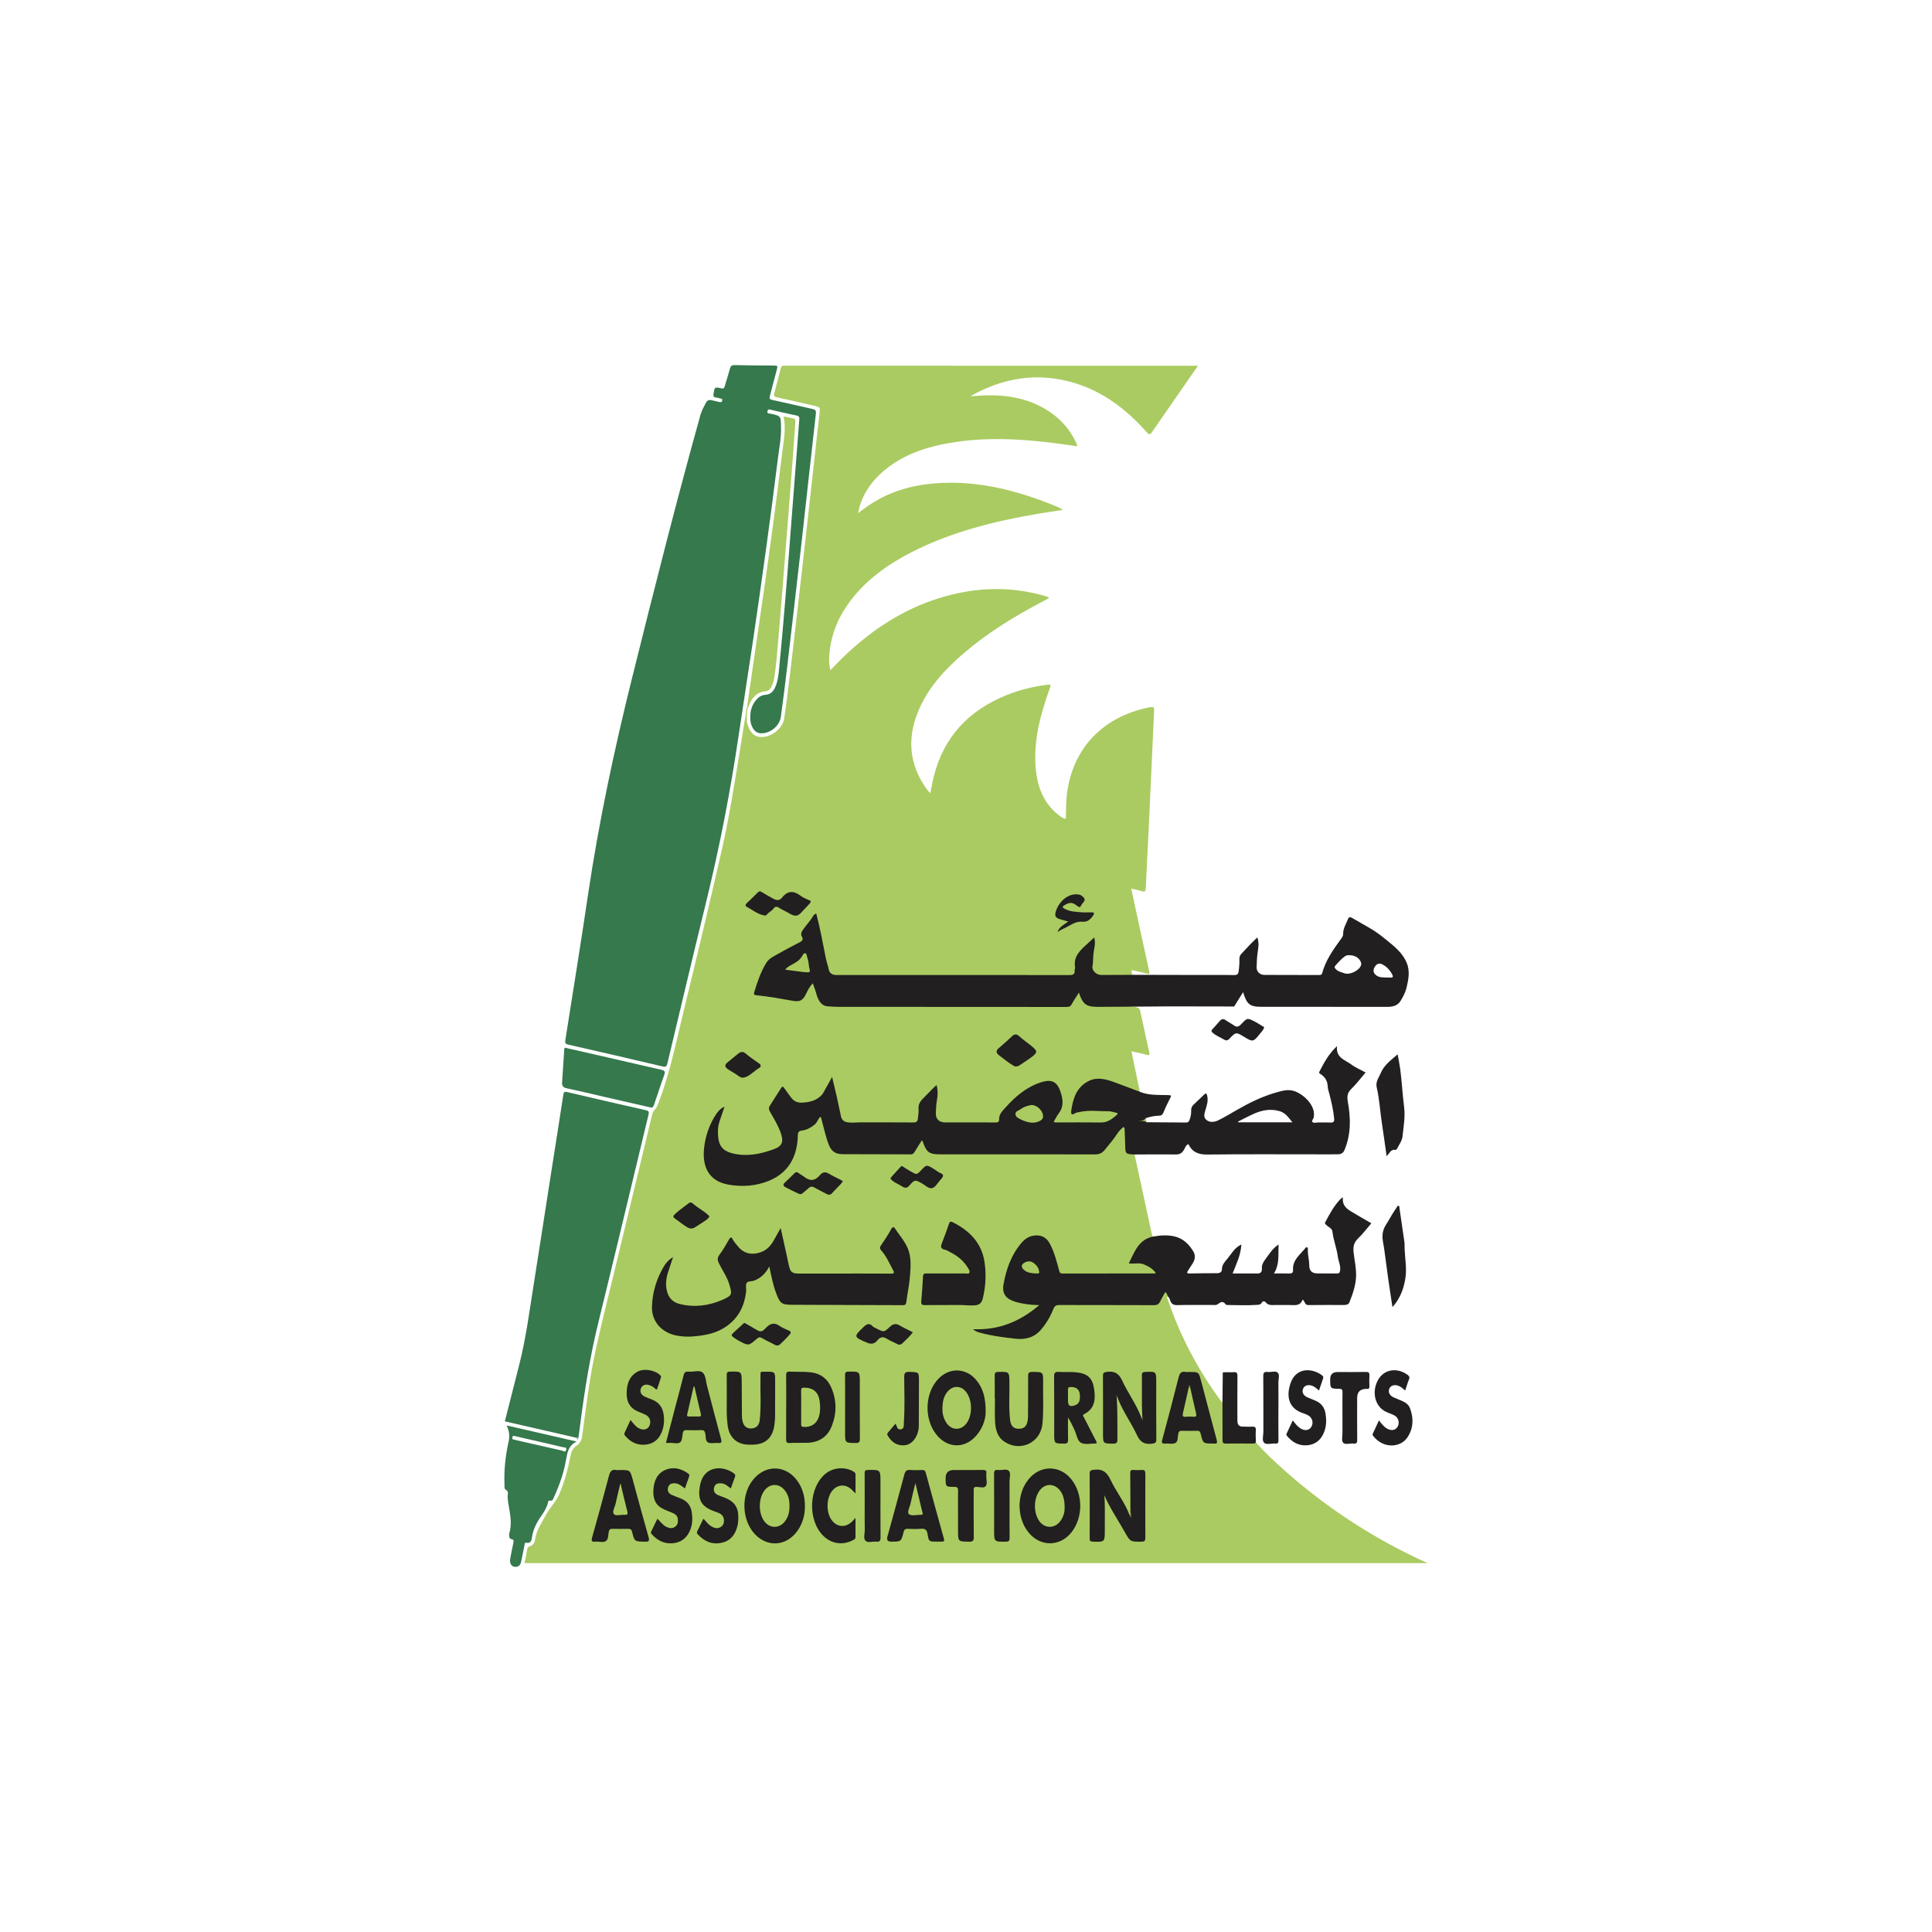 <?xml version="1.0" encoding="UTF-8"?>
<svg id="Layer_1" data-name="Layer 1" xmlns="http://www.w3.org/2000/svg" viewBox="0 0 1000 1000">
  <defs>
    <style>
      .cls-1 {
        fill: #b0ce6a;
      }

      .cls-2 {
        fill: #a8c95f;
      }

      .cls-3 {
        fill: #aaca60;
      }

      .cls-4 {
        fill: #a6c460;
      }

      .cls-5 {
        fill: #aacb61;
      }

      .cls-6 {
        fill: #a9ca60;
      }

      .cls-7 {
        fill: #222020;
      }

      .cls-8 {
        fill: #211f1f;
      }

      .cls-9 {
        fill: #35794c;
      }

      .cls-10 {
        fill: #6d7b41;
      }

      .cls-11 {
        fill: #64713c;
      }

      .cls-12 {
        fill: #4b5231;
      }

      .cls-13 {
        fill: #82b29a;
      }

      .cls-14 {
        fill: #515b34;
      }
    </style>
  </defs>
  <path class="cls-5" d="m590.18,523.43c1.64,7.01,3.02,14.07,4.64,21.08.4,1.75.02,1.82-1.49,1.4-2.44-.68-4.94-1.15-7.69-1.77,1.47,7.09,2.91,14.03,4.34,20.96-.79.54-1.57.19-2.29-.1-3.38-1.37-6.86-2.48-10.2-3.94-2.3-1-4.71-1.59-7.18-1.87-5.47-.61-9.47,1.75-12.22,6.38-1.5,2.54-2.36,5.33-2.88,8.23-.33,1.87-.04,2,1.74,1.65,3.33-.64,6.6-1.73,10.13-1.04,2.2.43,4.52-.03,6.77.17,1.7.15,4.1-.04,4.61,1.74.56,1.97-1.87,2.63-3.22,3.61-1.65,1.19-3.53,1.57-5.58,1.55-7.01-.07-14.01-.03-21.02-.03-.58,0-1.17.02-1.75-.04-1.79-.2-2.08-.66-1.29-2.24.78-1.57,1.78-3.01,2.66-4.53,2.06-3.57.65-10.95-2.57-13.49-1.22-.96-2.59-1.2-4.12-.98-3.32.49-6.29,1.82-9.05,3.67-4.74,3.18-9.25,6.63-12.8,11.19-.91,1.17-1.77,2.38-1.85,3.89-.11,2.02-1.26,2.54-3.06,2.54-6.57-.02-13.14-.01-19.71,0-1.82,0-3.65.02-5.47,0-4.2-.05-6.26-2.39-5.79-6.6.4-3.55.89-7.09.75-10.68-.01-.34.15-.72-.2-1.06-2.39,2.13-4.64,4.38-6.82,6.72-.95,1.02-1.43,2.16-1.38,3.56.06,1.76-.07,3.5-.42,5.22-.47,2.32-.96,2.8-3.38,2.83-4.82.05-9.63-.04-14.45.03-5.47.09-10.93-.22-16.4.31-4.57.44-6.53-1.43-7.28-5.95-.61-3.67-1.57-7.27-2.42-10.89-.42-1.77-.98-3.51-1.24-5.66-1.43,1.85-2.27,3.73-3.2,5.53-2.88,5.56-9.52,7.11-14.47,6.36-2.36-.36-3.68-2.25-4.96-4.04-2.75-3.83-2.71-3.83-5.29-.02-1.06,1.57-1.99,3.23-3.05,4.8-.82,1.22-.97,2.34-.18,3.65,1.24,2.06,2.14,4.32,3.42,6.36,1.56,2.48,2.12,5.25,2.58,8.07.19,1.18-.18,2.14-.97,3-1.07,1.16-2.35,2.04-3.81,2.49-6.21,1.94-12.42,3.87-19.08,2.58-1.8-.35-3.59-.74-5.28-1.41-3.83-1.51-4.76-4.86-5.11-8.48-.46-4.78.68-9.28,2.86-13.99-2.25,1.74-3.67,3.66-4.6,5.79-2.57,5.9-4.8,11.88-4.54,18.53.29,7.23,4.36,12.3,11.39,13.83,7.43,1.61,14.8.98,21.71-1.86,9.41-3.86,13.67-11.63,14.28-21.53.23-3.64.12-3.64,3.59-4.6,3.06-.84,5.67-2.3,7.2-5.25.33-.63.67-1.45,1.55-1.32.98.15,1.03,1.11,1.25,1.86,1.3,4.32,2.03,8.81,3.84,13,1,2.33,2.53,3.65,4.98,4.04.94.15,1.89.18,2.84.18,10.66,0,21.31-.04,31.97.03,1.89.01,3.16-.51,4.08-2.23.68-1.28,1.5-2.5,2.36-3.68.98-1.35,1.58-1.29,2.37.13.18.32.3.66.42,1.01,1.13,3.37,3.5,4.77,7,4.76,10.8-.05,21.6-.02,32.4-.02,15.84,0,31.68-.05,47.51.05,2.86.02,4.87-1.02,6.55-3.18,2.15-2.77,4.33-5.5,6.34-8.37.73-1.04,1.62-2.46,3.1-1.96,1.33.45,1.17,2.07,1.28,3.26.24,2.62.12,5.25.08,7.88-.03,1.63.49,2.49,2.25,2.37.71-.05,1.48-.03,1.99.65,2.96,13.63,5.91,27.27,8.87,40.9.12.56.37,1.1.55,1.65-.04,1.03-.96.95-1.57,1.18-2.98,1.15-5.32,2.96-6.69,5.93-.58,1.25-1.3,2.45-1.97,3.66-1.32,2.38-1.26,2.61,1.4,2.46,3.34-.19,6.14.96,8.7,2.95.46.36.92.72,1.27,1.2.93,1.26.66,1.99-.87,2.28-.65.12-1.31.09-1.97.09-14.38,0-28.75,0-43.13,0-3.52,0-3.75-.14-4.69-3.55-.84-3.02-1.56-6.08-2.86-8.95-.21-.46-.38-.95-.57-1.42-2.89-7.58-9.86-7.16-14.27-2.49-3.62,3.84-5.82,8.58-7.39,13.53-.87,2.75-1.93,5.52-2.08,8.48-.22,4.04,1.46,6.53,5.36,7.65,3.3.94,6.66,1.65,10.11,1.76.78.02,1.81-.15,2.17.68.42.97-.48,1.63-1.15,2.12-7.75,5.67-15.94,10.31-25.88,10.7-1.44.06-2.83.52-4.29.5,6.93,1.83,13.93,3.06,21.06,3.5,5.51.35,9.47-2.23,12.54-6.58,1.9-2.7,3.57-5.53,4.79-8.58.77-1.92,2.08-2.38,3.93-2.37,8.54.03,17.08.01,25.62.01,7.3,0,14.6-.06,21.89.04,2.1.03,3.49-.6,4.32-2.54.34-.8.84-1.54,1.32-2.27.39-.6.78-1.43,1.64-1.15.93.3,1.35,1.05.91,2.07-.67.56-.03,1.09.12,1.53,6.31,18.94,15.58,36.33,27.35,52.42.25.34.6.61.91.91.93.86.72,2.02.73,3.08.03,4.96,0,9.92.02,14.88.02,2.55.22,2.76,2.75,2.76,4.6.01,9.19.07,13.79-.08,4.72,5.38,9.96,10.25,15.31,14.99,20.61,18.24,43.36,33.27,68.22,45.09,1.75.83,3.51,1.62,5.45,2.51h-467.45c.49-2.59.92-4.88,1.37-7.16.13-.64.32-1.23,1.11-1.45,1.74-.49,2.71-1.84,2.92-3.5.63-4.88,3.44-8.68,5.65-12.86,2.02-3.83,5.23-6.76,6.95-10.81,2.76-6.49,4.54-13.22,5.84-20.09.42-2.19,1.4-3.8,3.15-4.99,1.76-1.2,2.54-2.83,2.82-4.93,1.78-13.06,3.3-26.17,5.88-39.11,2.95-14.79,6.77-29.38,10.29-44.03,6.64-27.69,13.35-55.36,20.01-83.04.24-1.02.56-1.88,1.34-2.66,1.21-1.21,1.68-2.86,2.28-4.43,5.91-15.59,9.1-31.91,13.04-48.03,6.72-27.45,13.24-54.94,19.52-82.49,3.51-15.42,5.99-31.03,8.56-46.62,1.22-7.4,2.39-14.81,3.58-22.22,1.26.76.14,2.1.73,3.02,1.25,5.05,3.54,7.57,7.08,7.8,5.28.34,11.37-4.19,12.21-9.42,1.05-6.62,1.86-13.27,2.67-19.92,1.13-9.26,2.18-18.52,3.25-27.79,1.12-9.7,2.23-19.4,3.33-29.1,1.26-11.15,2.52-22.3,3.76-33.45,1.09-9.78,2.16-19.55,3.25-29.33.67-6.01,1.29-12.03,2.03-18.03.46-3.68.54-3.67-2.97-4.48-6.39-1.46-12.77-2.97-19.18-4.35-1.27-.27-1.57-.76-1.26-1.92,1.16-4.37,2.31-8.73,3.4-13.11.24-.96.68-1.38,1.65-1.3.43.04.88,0,1.31,0,70.14,0,140.28.02,210.42.03.71,0,1.42,0,2.56,0-2.44,3.51-4.67,6.72-6.9,9.93-5.61,8.09-11.23,16.18-16.82,24.29-.87,1.27-1.31,1.85-2.71.27-10.3-11.57-22.22-20.91-37.26-25.5-18.96-5.78-36.97-2.95-54.15,6.8,1.01-.07,2.03-.14,3.04-.21,13.53-1,26.53.49,38.12,8.32,5.86,3.96,10.4,9.11,13.44,15.53.22.46.42.93.6,1.41.07.19.06.42.11.84-3.74-.53-7.39-1.1-11.06-1.56-19.76-2.51-39.52-3.48-59.2.67-10.75,2.26-20.85,6.13-29.42,13.25-6.2,5.14-10.82,11.41-13.06,19.26-.24.83-.38,1.69-.67,3.01,1.34-1,2.33-1.74,3.33-2.48,9.56-7.04,20.33-11.01,32.03-12.49,22.48-2.83,43.75,2.15,64.48,10.33,1.99.79,4.03,1.5,6.22,2.92-4.69.73-8.98,1.34-13.24,2.07-22.49,3.85-44.5,9.34-64.98,19.77-12.54,6.39-23.83,14.43-32.3,25.92-6.07,8.23-9.73,17.38-10.44,27.64-.17,2.38-.07,4.75.55,7.62,2.76-2.79,5.18-5.38,7.75-7.81,14.02-13.24,29.8-23.65,48.34-29.45,18.09-5.66,36.33-6.54,54.7-1.25.63.18,1.25.4,1.87.62.12.04.21.19.56.5-1.24.67-2.4,1.32-3.56,1.93-14.3,7.52-28.04,15.91-40.36,26.45-10.13,8.66-19.07,18.32-24.1,30.94-5.51,13.82-4.21,26.96,4.42,39.23.42.6.89,1.15,1.36,1.71.18.21.41.37.8.72.58-2.87,1.01-5.57,1.66-8.21,5.14-20.9,18.27-34.7,37.98-42.61,6.53-2.62,13.31-4.26,20.27-5.19,2.56-.34,2.62-.24,1.73,2.26-4.63,12.91-8.17,26.05-7.18,39.94.71,10.01,3.84,18.99,12.21,25.38.98.74,1.99,1.45,3.41,1.81.21-3.97.07-7.87.48-11.76,2.68-25.22,19.16-41.02,42.01-45.86,3.27-.69,3.34-.6,3.19,2.68-.9,20.04-1.81,40.07-2.75,60.11-.48,10.27-1.08,20.54-1.54,30.81-.07,1.49-.42,1.88-1.88,1.43-1.73-.53-3.51-.86-5.61-1.35.95,4.39,1.84,8.55,2.74,12.71,2.16,9.96,4.29,19.93,6.52,29.88.34,1.52.18,1.79-1.36,1.36-2.5-.7-5.07-1.18-7.78-1.8.12.94.22,1.71.32,2.48-.64.79-1.56.7-2.42.71-4.23.03-8.47-.1-12.7.05-3.54.12-6.69-3.11-6-6.86.59-3.2.48-6.53,1.03-9.78.08-.5.11-1.01-.28-1.69-2.87,2.46-5.61,4.93-7.88,7.85-.56.72-.51,1.66-.48,2.54.05,1.83-.26,3.63-.43,5.45-.16,1.73-1.05,2.45-2.71,2.44-.66,0-1.31.02-1.97.02-38.97,0-77.93,0-116.9,0-.95,0-1.9.03-2.84-.09-2.18-.27-3.65-1.42-4.17-3.6-1.84-7.73-3.53-15.49-5.05-23.28-.25-1.29-.6-2.54-1.14-4.2-1.66,1.78-2.98,3.44-4.26,5.14-.61.82-1.06,1.75-1.7,2.54-.6.74-.73,1.51-.53,2.45.56,2.62.35,3.04-2.06,4.3-3.36,1.75-6.57,3.8-9.98,5.47-4.02,1.98-7,4.85-8.65,9.13-1.18,3.06-2.5,6.07-3.53,9.19-.43,1.3-.1,2,1.42,2.21,5.93.78,11.83,1.78,17.72,2.79,2.96.51,4.49-.25,5.97-2.86.75-1.33,1.33-2.77,2.22-4.02.47-.66.96-1.44,1.84-1.4.95.04,1.17.98,1.47,1.7.7,1.68,1.23,3.43,1.84,5.15.98,2.75,2.75,4.12,5.84,4.36,4.96.4,9.91.34,14.87.34,35.03.02,70.05-.02,105.08.06,2.72,0,4.63-.62,5.73-3.24.44-1.06,1.15-2.03,1.94-2.9.83-.91,1.59-.95,2.18.28.13.26,0-.08.09.2,1.5,4.85,5.25,5.7,9.67,5.64,21.95-.3,20.52.98,20.95,2.8Z"/>
  <path class="cls-9" d="m388.35,371.02c-.02-3.17.86-6.06,2.86-8.53,1.27-1.56,2.78-2.72,4.95-2.85,2.41-.15,3.98-1.57,4.98-3.72,1.42-3.03,1.79-6.3,2.11-9.56,2.45-24.97,4.38-49.99,6.27-75.01,1.36-18.04,2.77-36.08,4.19-54.11.1-1.27-.04-1.92-1.54-2.21-4.36-.84-8.67-1.94-13.01-2.9-.71-.16-1.56-.61-1.91.65-.39,1.43.82,1.2,1.41,1.32,5.87,1.14,5.43,1.54,5.6,6.89.17,5.5-.95,10.88-1.62,16.3-1.87,15.12-3.85,30.23-5.92,45.32-2.19,16.03-4.47,32.05-6.83,48.06-2.45,16.66-5.1,33.28-7.56,49.94-4.29,29.14-9.91,58.01-16.92,86.62-6.77,27.65-13.32,55.36-19.94,83.05-.34,1.41-.56,2.18-2.49,1.72-16.22-3.86-32.48-7.59-48.74-11.28-1.46-.33-1.87-.75-1.63-2.27,3.96-25.05,8.01-50.09,11.73-75.18,5.61-37.87,13.59-75.25,22.83-112.38,11.32-45.5,22.79-90.96,35.38-136.13.63-2.27,1.81-4.28,2.86-6.36.58-1.15,1.61-1.6,2.95-1.25,1.34.36,2.7.61,4.04.94.76.18,1.24.04,1.44-.82.22-.95-.48-.88-1-1.02-.71-.18-1.41-.39-2.13-.48-1.26-.16-1.63-.66-1.39-2.02.62-3.46.55-3.55,4.05-2.75,1.24.28,1.51-.27,1.78-1.19.89-3,1.87-5.98,2.67-9,.35-1.33.87-1.88,2.34-1.84,6.93.16,13.86.22,20.79.25,1.28,0,1.64.24,1.26,1.6-1.31,4.7-2.45,9.44-3.73,14.15-.34,1.25-.14,1.72,1.25,2.02,6.91,1.49,13.78,3.13,20.67,4.67,1.43.32,2.11.62,1.89,2.5-2.5,21.73-4.8,43.49-7.25,65.23-2.52,22.32-5.12,44.62-7.73,66.93-.97,8.25-2.02,16.5-3.15,24.73-.64,4.69-5.47,8.59-10.22,8.5-1.67-.03-2.92-.75-3.87-2.09-1.35-1.93-1.81-4.11-1.74-6.42Z"/>
  <path class="cls-9" d="m298.59,744.24c-12.42-2.85-24.84-5.7-37.28-8.55,2.43-9.57,4.99-19.55,7.51-29.55,3.45-13.66,5.24-27.62,7.45-41.5,2.92-18.35,5.73-36.72,8.6-55.07,2.23-14.25,4.5-28.5,6.68-42.76.23-1.5.51-1.92,2.16-1.53,13.47,3.19,26.96,6.31,40.48,9.33,1.78.4,1.8,1.05,1.44,2.51-8.63,35.74-17.11,71.51-25.88,107.21-4.27,17.37-7.12,34.97-9.4,52.68-.29,2.24-.6,4.48-.9,6.72-.18.34-.33.74-.85.52Z"/>
  <path class="cls-8" d="m604.35,670.97c-.03-.85-.43-1.49-1.19-2.2-.9,1.62-1.85,3.12-2.59,4.73-.69,1.49-1.6,2.06-3.34,2.05-16.27-.08-32.54-.03-48.81-.08-1.63,0-2.49.3-3.19,2.05-1.55,3.9-3.67,7.55-6.45,10.76-3.63,4.21-8.4,5.24-13.61,4.6-5.99-.74-11.99-1.42-17.83-3.06-1.09-.3-2.22-.58-3.75-1.83,13.41.58,24.33-3.93,34.32-12.46-4.62-.08-8.66-.6-12.6-1.8-4.59-1.4-6.74-4.15-5.9-8.9,1.39-7.81,3.97-15.22,9.21-21.4,1.93-2.28,4.31-3.85,7.49-3.98,3.47-.14,5.8,1.43,7.36,4.41,2.27,4.35,3.48,9.07,4.73,13.76.3,1.13.67,1.56,1.86,1.56,15.83-.04,31.66-.03,47.49-.04.13,0,.26-.09.69-.24-1.6-2.26-3.75-3.45-6.16-4.45-2.48-1.02-5.03-.12-7.82-.54,3.01-5.83,4.96-12.25,12.43-13.83,3.68-.67,7.34-.96,11.06-.15,4.6,1.01,7.62,4.01,9.92,7.83,1.17,1.93.92,4.06-.24,6-.78,1.31-1.67,2.55-2.47,3.84-.52.84-.92,1.6.72,1.56,4.74-.1,9.48-.17,14.23-.14,1.49,0,2.54-.64,2.55-1.96.02-2.45,1.53-4.01,2.9-5.63,2.13-2.51,3.62-5.66,7.19-7.25-.22,2.85-.82,5.33-1.7,7.74-.87,2.37-1.84,4.69-2.84,7.22,4.49,0,8.78,0,13.07,0,1.7,0,2.16-1.23,2.07-2.49-.14-2,.75-3.46,1.86-4.93,1.97-2.6,3.57-5.5,6.79-7.54-.26,5.2.57,10.21-2.4,14.96,2.98,0,5.53-.06,8.07.02,1.39.05,1.91-.66,1.82-1.83-.39-5.2,3.68-7.88,6.36-11.33.6-.77,1.38-.52,1.31.62-.17,2.78.71,5.46.71,8.23,0,2.91,1.34,4.23,4.26,4.28,3.36.05,6.71-.04,10.07.03,1.15.02,1.46-.43,1.62-1.49.41-2.55-.83-4.8-1.15-7.22-.58-4.39-2.3-8.55-2.81-12.98-.2-1.77-2.06-2.24-3.09-3.38-.43-.47-1.08-.62-.6-1.52,2.28-4.27,4.54-8.55,7.98-12.06.24-.24.57-.38,1.14-.74-.46,3.87,1.6,5.72,4.48,7.42,3.38,1.99,6.73,4.03,10.25,5.98-2.34,2.7-4.46,5.55-6.99,7.96-2.3,2.19-2.5,4.66-2.17,7.45.46,3.87,1.32,7.74,1.26,11.6-.07,4.79-1.66,9.39-3.43,13.85-.48,1.21-1.6,1.42-2.73,1.43-6.2.02-12.41-.04-18.61.04-1.98.03-1.58-1.99-2.93-2.82-1.27,3.64-4.34,2.77-7.09,2.79-2.34.01-4.67.01-7.01,0-1.77,0-3.6.35-4.98-1.37-.5-.63-1.52-.83-2.03.13-.65,1.21-1.72,1.12-2.81,1.19-4.81.33-9.63.11-14.44.06-.49,0-1.26.01-1.44-.27-1.33-2.09-2.71-1.23-4.1-.16-.72.55-1.53.41-2.31.41-6.2.01-12.41-.11-18.61.07-2.04.06-3.07-.61-3.72-2.41-.28-.79-.52-1.68-1.33-2.19Z"/>
  <path class="cls-5" d="m386.63,366.17c.97-6.7,1.93-13.39,2.91-20.09,1.96-13.54,3.96-27.08,5.89-40.63,1.74-12.25,3.47-24.51,5.09-36.78,1.59-11.98,3.05-23.98,4.56-35.97.71-5.61,1.79-11.2.5-17.16,1.87.4,3.47.75,5.07,1.08,1.25.25,1.06,1.18,1,2.05-.49,6.98-.97,13.96-1.49,20.93-.66,8.72-1.35,17.43-2.04,26.15-.98,12.35-1.95,24.69-2.94,37.04-.75,9.37-1.5,18.74-2.32,28.1-.59,6.74-1.06,13.5-2.15,20.2-.25,1.52-.72,2.97-1.4,4.35-.62,1.24-1.56,2.21-2.97,2.34-4.94.43-7.31,3.72-8.94,7.87-.13.34-.26.68-.39,1.02-.37.04-.61-.03-.37-.48Z"/>
  <path class="cls-9" d="m337.08,573.29c-8.69-1.99-16.85-3.85-25.01-5.72-6.24-1.43-12.46-2.96-18.73-4.27-1.8-.38-2.51-1.24-2.41-2.9.35-5.75.75-11.49,1.12-17.24.09-1.34.86-.77,1.53-.61,8.76,2.01,17.52,4,26.28,6.01,7.41,1.7,14.82,3.44,22.24,5.1,1.63.36,2.49.69,1.71,2.75-1.8,4.76-3.25,9.65-4.97,14.44-.36,1.01-.59,2.51-1.76,2.44Z"/>
  <path class="cls-8" d="m717.72,598.42c-.86-6.01-1.64-11.68-2.5-17.34-.92-6.05-1.21-12.2-2.62-18.16-.73-3.08,1.11-5.17,2.14-7.63,1.73-4.14,5.28-6.57,8.67-9.56.47,2.6,1,5.02,1.32,7.46.86,6.51,1.18,13.1,2.01,19.57.69,5.35-.27,10.32-.8,15.42-.24,2.28-1.73,4.28-2.81,6.34-.15.29-.58.7-.8.66-2.45-.49-3.06,1.69-4.6,3.24Z"/>
  <path class="cls-8" d="m669.14,735.21c1.3,1.67,2.39,3.13,3.95,4.1,2.33,1.46,4.61,1.1,5.71-.87,1.21-2.17.42-4.74-1.85-5.93-.64-.34-1.31-.66-2-.87-8.26-2.49-9.16-9.08-7.03-15.51,2.87-8.67,11.4-8.03,16.33-4.29.59.45.85.94.58,1.68-.7,1.98-1.37,3.97-2.14,6.23-1.18-1.09-2.24-2.04-3.6-2.51-2.01-.7-3.86-.13-4.55,1.4-.82,1.82-.04,3.61,2.08,4.58,1.45.67,2.97,1.19,4.43,1.84,2.73,1.2,4.42,3.3,4.96,6.23.67,3.64.61,7.26-.97,10.71-1.69,3.69-4.55,5.8-8.63,6.09-4.3.3-7.57-1.66-10.25-4.84-.29-.35-.46-.67-.22-1.17,1.06-2.2,2.07-4.43,3.19-6.86Z"/>
  <path class="cls-8" d="m713.74,735.21c1.4,1.73,2.47,3.22,4.08,4.17,2.26,1.33,4.47.98,5.56-.87,1.24-2.11.48-4.82-1.76-5.96-1.42-.72-2.97-1.2-4.4-1.9-5.73-2.8-7.44-10.69-3.68-16.85,3.11-5.08,9.64-6.05,14.91-2.26.98.7,1.31,1.31.81,2.52-.75,1.8-1.27,3.69-1.92,5.65-1.25-1.03-2.31-2.05-3.73-2.51-2.01-.65-3.87-.01-4.49,1.54-.71,1.78.05,3.52,2.04,4.45,1.65.77,3.36,1.38,5.01,2.15,1.63.76,3.03,1.88,3.66,3.59,1.92,5.21,1.8,10.31-1.34,15.05-3.58,5.4-12.57,6.03-17.8-.84-.32-.42-.3-.73-.08-1.18,1.03-2.15,2.01-4.31,3.13-6.74Z"/>
  <path class="cls-8" d="m720.73,676.51c-.71-4.7-1.44-9.29-2.09-13.89-.76-5.4-1.45-10.81-2.19-16.21-.19-1.36-.45-2.7-.67-4.05-.48-2.95-.15-5.67,1.54-8.32,1.9-2.98,3.49-6.17,5.59-9.03.26-.36.35-1.1,1.03-.87.49.16.36.73.42,1.15.85,5.81,1.73,11.61,2.54,17.43.18,1.29.08,2.62.14,3.93.23,5.16,1.23,10.31.3,15.5-.6,3.33-1.88,9.25-6.61,14.37Z"/>
  <path class="cls-8" d="m694.85,732.91c0-4.08-.04-8.17.02-12.25.02-1.24-.19-1.8-1.64-1.81-4.72-.05-4.72-.12-4.72-4.96q0-3.73,3.82-3.73c4.89,0,9.77.06,14.66-.04,1.49-.03,1.9.45,1.82,1.86-.1,1.82-.09,3.65,0,5.47.06,1.2-.4,1.61-1.52,1.44-.07-.01-.15,0-.22,0q-4.61.1-4.61,4.66c0,7.22-.04,14.44.03,21.66.01,1.45-.25,2.17-1.87,1.97-1.86-.22-4.35.79-5.43-.45-.92-1.06-.31-3.47-.33-5.29-.02-2.84,0-5.69,0-8.53Z"/>
  <path class="cls-8" d="m650.02,746.48c-.29.83-1,.69-1.63.69-4.65,0-9.3-.05-13.94.03-1.4.02-1.68-.5-1.67-1.77.03-6.53-.01-13.07-.03-19.6.05-5.16.11-10.32.16-15.47,1.88-.23,3.77.04,5.65-.13,1.55-.13,1.95.45,1.94,1.95-.07,7.55-.03,15.1-.03,22.64,0,1.58.07,3.11,2.04,3.57,1.81.02,3.63.15,5.43.04,1.55-.1,2.21.23,2.07,1.97-.16,2.01,0,4.06.03,6.09Z"/>
  <path class="cls-8" d="m661.7,728.65c0,5.61-.04,11.23.03,16.84.02,1.35-.35,1.82-1.71,1.69-1.94-.19-4.46.79-5.69-.39-1.26-1.19-.39-3.72-.4-5.66-.04-9.62.03-19.24-.06-28.87-.02-1.79.53-2.31,2.21-2.13,1.79.2,4.13-.75,5.27.36,1.14,1.12.32,3.45.34,5.25.06,4.3.02,8.6.02,12.9Z"/>
  <path class="cls-8" d="m654.33,531.82c-.47,1.46-1.46,2.33-2.27,3.35-3.3,4.15-3.63,4.24-8.03,1.55-4.24-2.59-4.3-2.65-7.72.98-.86.91-1.73.96-2.48.51-2.09-1.24-4.41-2.09-6.26-3.75-.7-.63-.6-1.07-.12-1.62,1.32-1.5,2.69-2.94,3.98-4.46,1.01-1.18,1.96-1.08,3.14-.24,1.35.96,2.86,1.7,4.21,2.67,1.47,1.05,2.55.49,3.59-.62,3.18-3.38,3.2-3.41,7.05-1.45,1.47.74,2.83,1.69,4.26,2.52.32.19.67.29.64.56Z"/>
  <path class="cls-4" d="m593.44,580.87c-1.78.14-3.55.2-5.74-.07,1.88-1.24,3.74-1.37,5.38-2.05.12.71.24,1.41.36,2.12Z"/>
  <path class="cls-1" d="m386.63,366.17c.12.16.25.32.37.48-.56,2.32-.45,4.67-.41,7.02-.85-.86.1-2.16-.73-3.02.21-1.5.19-3.04.77-4.48Z"/>
  <path class="cls-13" d="m298.59,744.24c.28-.17.57-.35.85-.52.14.66-.16,1.15-.65,1.55-.07-.34-.14-.68-.2-1.02Z"/>
  <path class="cls-8" d="m398.19,655.53c-1.83,3.43-4.13,5.74-7.3,7.09-.2.08-.42.12-.62.21-1.28.6-3.27.06-3.89,1.41-.55,1.22-.03,2.88-.2,4.32-.85,7.17-3.64,13.13-9.71,17.6-5.33,3.93-11.24,5.03-17.55,5.56-3.08.26-6.09.1-9.06-.5-7.12-1.45-12.63-7.03-12.4-14.84.22-7.55,2.35-14.47,6.15-20.9,1.05-1.77,2.45-3.37,4.77-4.82-.97,2.93-1.78,5.34-2.57,7.76-1.09,3.32-1.45,6.68-.53,10.11.92,3.45,3.11,5.58,6.6,6.44,7.58,1.85,14.99.89,21.96-2.14,5.35-2.33,5.14-2.94,3.65-8.02-1.08-3.71-3.35-6.91-5.08-10.34-.87-1.73-1.48-3.07-.06-4.94,1.91-2.53,3.45-5.35,5.06-8.09.65-1.1,1.14-1.31,1.76-.08.73,1.44,1.85,2.59,2.85,3.83,3.01,3.76,7.28,4.58,11.85,2.93,4.02-1.46,5.91-4.61,7.71-8.03.7-1.33,1.48-2.63,2.5-4.44,1.1,4.96,2.08,9.42,3.07,13.88.53,2.41.94,4.85,1.65,7.21.62,2.07,2.46,2.46,4.37,2.46,5.62,0,11.24,0,16.86,0,10.29,0,20.58-.03,30.87.03,1.7,0,2.27-.13,1.27-1.96-1.89-3.48-3.41-7.16-6.14-10.14-.52-.56-.81-1.33-.23-2.2,1.94-2.89,3.9-5.77,5.55-8.85.39-.73,1.14-1.37,1.83-.3,2.24,3.46,5.09,6.55,6.69,10.41,1.91,4.6,1.5,9.47,1.14,14.23-.35,4.56-1.34,9.08-1.92,13.63-.16,1.27-.67,1.51-1.8,1.51-19.19-.08-38.38-.09-57.57-.2-5.28-.03-6.02-.78-8.05-6.18-1.59-4.21-2.4-8.64-3.48-13.61Z"/>
  <path class="cls-8" d="m489.92,659.16c3.28,0,6.57.02,9.85-.02.67,0,1.58.42,1.97-.41.37-.79-.18-1.54-.59-2.23-2.17-3.65-5.25-6.3-9-8.21-1.03-.52-2.02-1.24-3.11-1.46-2.1-.43-2.25-1.46-1.57-3.22,1.32-3.38,2.56-6.79,3.74-10.22.38-1.1.76-1.33,1.85-.79,8.65,4.27,14.98,10.68,16.49,20.39.86,5.54.74,11.35-.4,16.99-.13.64-.27,1.28-.41,1.91-.45,2-1.4,3.42-3.67,3.69-2.93.35-5.82-.17-8.74-.12-5.84.09-11.68-.04-17.51.07-1.69.03-2.12-.47-1.97-2.1.39-4.28.67-8.58.91-12.87.07-1.21.62-1.42,1.65-1.41,3.5.04,7.01.01,10.51.01Z"/>
  <path class="cls-8" d="m585.11,782.69c-.03-6.71-.02-13.42-.11-20.13-.02-1.36.4-1.82,1.74-1.71,1.38.11,2.78.12,4.15,0,1.61-.14,1.94.56,1.94,2.02-.05,11.01-.05,22.03,0,33.04,0,1.47-.34,2.04-1.94,2.05-5.77.05-5.84.15-8.68-4.94-3.54-6.33-7.7-12.33-10.6-19.08.42,5.57.18,11.13.23,16.68,0,.44,0,.88,0,1.31,0,6.27,0,6.23-6.25,6.02-1.28-.04-1.59-.47-1.58-1.67.05-4.74.02-9.48.02-14.22,0-6.42.04-12.84-.03-19.26-.02-1.5.42-1.79,1.91-2.02,4.34-.65,6.87.9,8.78,4.93,3,6.37,7.53,11.96,10.02,18.64,1.18-.31.41-1.08.4-1.68Z"/>
  <path class="cls-8" d="m591.25,733.23c-.39-7.14-.09-14.28-.21-21.41-.02-1.16.27-1.65,1.57-1.71,5.87-.26,5.86-.3,5.86,5.52,0,9.76-.05,19.53.04,29.29.02,1.84-.6,2.14-2.33,2.35-3.85.46-6.05-.88-7.7-4.46-2.95-6.4-7.2-12.14-9.79-18.75-.1-.27-.16-.56-.24-.83-.12-.15-.24-.4-.42-.05.48,7.21.25,14.43.35,21.65.03,1.71-.31,2.44-2.25,2.41-5.2-.1-5.21,0-5.21-5.28,0-9.92.04-19.84-.04-29.76-.01-1.65.52-1.91,2.08-2.13,3.94-.53,6.2.86,7.89,4.55,2.91,6.34,7.18,12,9.69,18.57.1.27.16.56.25.84.19.19.38.39.55.61-.07-.46.19-.95-.11-1.39Z"/>
  <path class="cls-8" d="m527.7,779.45c.1-5.06,1.42-9.74,4.68-13.77,6.07-7.49,16.26-7.45,22.22.09,5.97,7.56,6.05,19.48.18,27.12-5.98,7.8-16.36,7.89-22.49.2-3.18-3.99-4.47-8.6-4.58-13.65Z"/>
  <path class="cls-8" d="m416.61,780.59c-.17,4.82-1.64,9.15-4.73,12.89-5.64,6.81-14.72,7.18-20.9.86-7.29-7.45-7.61-21.24-.67-29.05,6.87-7.73,17.43-6.74,23.05,2.16,2.54,4.02,3.41,8.45,3.25,13.14Z"/>
  <path class="cls-8" d="m406.94,728.41c0-5.54.04-11.07-.03-16.61-.02-1.42.4-1.92,1.85-1.84,3.7.19,7.41-.08,11.12.38,5.07.64,8.49,3.45,10.42,7.93,2.81,6.5,2.82,13.2.25,19.78-2.21,5.66-6.57,8.54-12.65,8.73-3.06.09-6.12-.02-9.18.12-1.5.07-1.84-.49-1.83-1.87.06-5.54.03-11.07.03-16.61Z"/>
  <path class="cls-8" d="m510.18,731.13c-.08,3.78-1.74,9.09-6.14,13.26-5.23,4.96-12.49,4.92-17.71-.04-8.17-7.77-8.35-22.94-.37-30.94,5.75-5.76,14.2-5.34,19.4.97,3.32,4.03,4.87,8.73,4.82,16.75Z"/>
  <path class="cls-8" d="m514.88,723.91c0-4.01.04-8.02-.02-12.03-.02-1.32.38-1.74,1.73-1.77,5.88-.14,5.81-.18,5.89,5.67.09,6.48-.43,12.98.38,19.45.4,3.2,2.15,4.55,5.18,4.27,1.81-.17,2.98-1.12,3.52-2.8.38-1.18.54-2.41.54-3.66.02-6.93.1-13.86.05-20.78-.01-1.58.38-2.15,2.07-2.15,5.71.01,5.77-.05,5.69,5.62-.09,7.07.33,14.14-.34,21.2-.93,9.88-11.63,14.86-19.85,9.17-3.6-2.49-4.47-6.37-4.68-10.37-.2-3.93-.04-7.87-.04-11.81h-.13Z"/>
  <path class="cls-8" d="m401.2,724.5c-.18,4.04.35,8.94-.49,13.8-1.07,6.14-4.67,9.28-10.94,9.46-1.52.04-3.09.05-4.58-.23-4.98-.94-7.93-4.45-8.59-9.97-.29-2.46-.45-4.93-.44-7.42.03-6.13.04-12.25-.01-18.38-.01-1.24.21-1.78,1.65-1.81,6.11-.12,6.1-.18,6.12,5.89.01,5.69.04,11.38.1,17.07,0,.94.13,1.9.35,2.8.65,2.61,2.22,3.8,4.66,3.65,2.38-.14,3.9-1.59,4.2-4.23.83-7.42.23-14.86.4-22.3.07-3.22-.39-2.82,2.75-2.84,4.83-.03,4.83,0,4.83,4.92v9.58Z"/>
  <path class="cls-8" d="m567.62,747.07c-.2.05-.27.08-.34.08-2.62-.04-5.68.75-7.73-.35-1.99-1.06-2.3-4.36-3.39-6.66-1.03-2.15-1.97-4.34-3.37-6.45,0,3.8-.07,7.6.03,11.4.05,1.6-.38,2.14-2.06,2.12-5.11-.05-5.11.03-5.11-5.12,0-9.85.07-19.69-.06-29.54-.03-2.1.65-2.59,2.57-2.46,2.98.2,5.97-.11,8.96.22,5.78.64,8.33,2.84,9.2,8.64.78,5.2.42,10.17-5.11,12.95-1.16.59-.44,1.2-.16,1.76,1.91,3.77,3.87,7.51,5.79,11.28.32.63.84,1.2.77,2.12Z"/>
  <path class="cls-8" d="m321.03,760.88c5.14,0,5.12,0,6.47,4.99,2.7,9.9,5.38,19.82,8.18,29.69.57,1.99.2,2.47-1.86,2.42-5.37-.12-5.41-.02-6.67-5.13-.29-1.17-.79-1.55-1.92-1.53-2.77.05-5.55.05-8.32,0-1.04-.02-1.52.3-1.78,1.39-.4,1.69-.15,3.99-1.46,4.9-1.45,1.01-3.68.15-5.56.35-1.94.2-2.1-.5-1.62-2.21,2.99-10.65,5.95-21.32,8.75-32.03.59-2.24,1.47-3.29,3.81-2.85.63.12,1.31.02,1.97.02Z"/>
  <path class="cls-8" d="m484.74,797.93c-3.83,0-4.01.03-4.62-3.81-.36-2.3-1.27-3.04-3.53-2.83-2.24.21-4.52.12-6.78.02-1.27-.06-1.79.43-2.09,1.63-1.27,5.03-1.3,5.02-6.53,5q-2.57,0-1.87-2.54c2.94-10.75,5.93-21.48,8.78-32.25.49-1.85,1.29-2.44,3.12-2.29,2.03.16,4.08.08,6.13.02,1.05-.03,1.52.32,1.81,1.38,3.09,11.39,6.23,22.76,9.39,34.12.33,1.17.05,1.64-1.18,1.57-.87-.05-1.75,0-2.63,0Z"/>
  <path class="cls-8" d="m615.67,710.13c4.76,0,4.78,0,5.97,4.47,2.71,10.21,5.36,20.43,8.11,30.62.41,1.5.28,2.22-1.45,1.94-.07-.01-.15,0-.22,0-5.36.04-5.41.05-6.62-5.09-.28-1.19-.8-1.52-1.93-1.5-2.63.06-5.25.05-7.88,0-1.06-.02-1.49.33-1.75,1.41-.4,1.68-.07,4.07-1.45,4.86-1.39.8-3.55.21-5.36.34-1.6.11-1.97-.29-1.51-1.96,2.91-10.75,5.75-21.53,8.48-32.33.54-2.13,1.34-3.22,3.64-2.78.63.12,1.31.02,1.97.02Z"/>
  <path class="cls-8" d="m344.69,746.86c1.8-6.9,3.53-13.57,5.28-20.25,1.29-4.92,2.66-9.83,3.86-14.77.36-1.49,1-2.03,2.52-1.88,2.51.25,5.7-1.01,7.39.51,1.56,1.39,1.6,4.51,2.23,6.89,2.42,9.14,4.76,18.3,7.24,27.42.45,1.65.28,2.26-1.55,2.1-1.74-.15-3.77.46-5.16-.26-1.52-.79-1.08-3.12-1.49-4.78-.3-1.21-.76-1.66-2.03-1.61-2.55.1-5.1.09-7.65,0-1.18-.04-1.69.39-1.91,1.52-.32,1.63-.27,3.79-1.29,4.71-1.25,1.12-3.48.26-5.28.38-.64.04-1.29,0-2.15,0Z"/>
  <path class="cls-8" d="m354.5,770.39c-1.76-1.24-3.16-2.57-5.21-2.66-1.73-.07-3.05.48-3.51,2.25-.45,1.73.27,3.02,1.86,3.74,1.66.75,3.38,1.35,5.06,2.05,2.92,1.21,4.71,3.4,5.26,6.5.65,3.66.53,7.28-1.17,10.68-1.86,3.72-4.97,5.67-9.08,5.87-4.32.21-7.73-1.7-10.51-4.9-.42-.49-.31-.89-.07-1.38,1.03-2.08,2.03-4.17,3.14-6.45,1.65,1.57,2.82,3.37,4.77,4.27,1.56.72,3.1.9,4.54-.22,1.39-1.09,1.41-2.63,1.2-4.2-.19-1.49-1.27-2.23-2.51-2.78-1.8-.8-3.67-1.44-5.41-2.34-3.98-2.08-4.96-5.75-4.66-9.83.33-4.53,1.94-8.5,6.52-10.3,4.17-1.64,8.01-.45,11.54,2.04.69.49.61,1.01.35,1.71-.71,1.91-1.35,3.84-2.09,5.95Z"/>
  <path class="cls-8" d="m378.26,770.41c-1.58-1.17-2.91-2.47-4.85-2.64-1.67-.15-3.18.14-3.73,1.91-.56,1.82.05,3.33,1.89,4.14,1.06.47,2.17.84,3.26,1.26,5.47,2.13,7.5,5.16,7.33,11.05-.04,1.3-.19,2.63-.51,3.89-1.1,4.33-3.52,7.5-8.12,8.51-5,1.1-8.99-.73-12.35-4.34-.46-.5-.6-.95-.3-1.56,1.05-2.13,2.08-4.27,3.19-6.56,1.36,1.34,2.3,2.76,3.71,3.69,1.6,1.06,3.28,1.71,5.12.7,1.34-.74,1.87-2.04,1.84-3.5-.04-2.09-1.27-3.32-3.15-4.02-.61-.23-1.23-.46-1.84-.68-6.87-2.48-8.8-6.05-7.4-13.51,1.86-9.98,11.38-10.51,17.42-6.21.68.49.96,1.03.66,1.86-.73,1.97-1.42,3.95-2.17,6.02Z"/>
  <path class="cls-8" d="m442.8,785.68c0,3.65-.02,6.83,0,10,0,.95-.7,1.18-1.33,1.51-5.31,2.81-11.24,1.9-15.46-2.37-8.16-8.24-7.41-25.07,1.43-32.15,4-3.2,10.09-3.58,14.4-.94.61.38.98.77.98,1.53-.03,3.12-.01,6.25-.01,9.75-.94-.94-1.6-1.68-2.34-2.32-3.08-2.65-7.09-2.27-9.67.88-3.2,3.91-3.3,11.42-.2,15.4,2.69,3.46,6.88,3.83,10.14.87.59-.54,1.11-1.16,2.07-2.18Z"/>
  <path class="cls-8" d="m326.36,734.99c1.39,1.69,2.5,3.25,4.19,4.21,2.18,1.23,4.37.86,5.41-.89,1.27-2.14.57-4.8-1.68-5.96-1.42-.73-2.95-1.24-4.41-1.9-4.11-1.87-5.61-5.2-5.51-9.56.11-4.66,1.39-8.69,5.78-10.99,3.28-1.72,8.89-.72,11.49,1.84.24.24.62.64.56.85-.62,2.09-1.25,4.19-2.03,6.23-.32.84-.84.08-1.16-.19-.9-.76-1.88-1.38-3.01-1.73-1.91-.59-3.54.05-4.22,1.64-.69,1.62-.08,3.31,1.67,4.2,1.29.66,2.67,1.15,4.03,1.68,3.52,1.37,5.46,3.88,6.01,7.64.45,3.04.23,5.99-.83,8.82-1.36,3.65-3.85,6.18-7.87,6.78-4.6.69-8.27-1.02-11.22-4.52-.51-.61-.48-1.13-.16-1.79.97-2.04,1.9-4.09,2.96-6.38Z"/>
  <path class="cls-8" d="m495.87,783.66c0-4.01-.05-8.02.03-12.02.03-1.45-.3-2.04-1.91-2.04-4.54.02-4.54-.06-4.54-4.52q0-4.2,4.26-4.2c5.03,0,10.06.04,15.08-.03,1.32-.02,1.91.36,1.74,1.72-.06.5.01,1.02-.01,1.53-.09,1.73.69,3.87-.3,5.1-.98,1.22-3.15.42-4.78.4-1.65-.02-1.46.97-1.46,2,0,8.02-.05,16.03.04,24.04.02,1.82-.49,2.35-2.32,2.33-5.82-.06-5.82,0-5.82-5.79,0-2.84,0-5.68,0-8.53Z"/>
  <path class="cls-8" d="m463.51,736.89c.8,1.21.78,3.32,2.75,2.95,1.94-.36,1.48-2.29,1.58-3.63.54-7.79.24-15.6.18-23.41-.02-2.27.62-2.8,2.79-2.72,4.84.17,4.86.05,4.84,4.99-.02,7.59-.03,15.17-.08,22.76-.02,2.61-.71,5.05-2.28,7.18-1.75,2.39-4.17,3.4-7.07,3.02-3.23-.43-5.34-2.48-6.86-5.23-.31-.56-.05-.94.3-1.35,1.28-1.49,2.53-3,3.84-4.56Z"/>
  <path class="cls-7" d="m447.56,779.45c0-5.62.04-11.24-.03-16.85-.02-1.33.35-1.73,1.72-1.75,6.48-.12,6.48-.16,6.48,6.22,0,9.56-.04,19.12.04,28.67.01,1.72-.45,2.4-2.21,2.21-1.87-.2-4.28.76-5.51-.38-1.35-1.25-.41-3.72-.45-5.65-.09-4.16-.03-8.32-.03-12.48Z"/>
  <path class="cls-8" d="m522.54,779.3c0,5.55-.04,11.09.03,16.64.02,1.47-.33,2.02-1.92,2.03-6.09.04-6.09.1-6.09-5.89,0-9.7.03-19.41-.03-29.11-.01-1.55.26-2.33,2-2.1,1.93.25,4.43-.82,5.67.46,1.13,1.17.31,3.62.33,5.5.04,4.16.01,8.32.01,12.48Z"/>
  <path class="cls-8" d="m437.42,728.2c0-5.46.04-10.92-.03-16.39-.02-1.39.34-1.86,1.81-1.87,5.84-.05,5.84-.1,5.84,5.7,0,9.69-.04,19.37.04,29.06.01,1.69-.42,2.23-2.17,2.2-5.49-.07-5.49,0-5.49-5.38,0-4.44,0-8.88,0-13.33Z"/>
  <path class="cls-8" d="m419.57,466.37c.04.81-.3,1.11-.6,1.42-1.58,1.69-3.12,3.43-4.76,5.06-1.6,1.58-3.22,1.42-5.95-.23-1.66-1-3.48-1.73-5.1-2.79-1.2-.79-2.09-.53-2.78.43-.96,1.33-2.54,1.91-3.51,3.18-.47.61-.93.45-1.53.33-3.37-.65-5.94-2.89-8.86-4.43-.78-.41-.73-1.13-.03-1.79,1.96-1.85,3.9-3.73,5.8-5.64.7-.7,1.24-.69,2.08-.15,1.89,1.2,3.86,2.24,5.81,3.35,1.67.96,3.32,1.21,4.65-.5,2.94-3.78,6.12-3.63,9.69-.9,1.24.94,2.78,1.48,4.18,2.2.37.19.92.16.9.47Z"/>
  <path class="cls-8" d="m385.45,684.77c1.84,1.05,3.68,2.05,5.46,3.15,2.59,1.59,3.33,1.72,5.45-.53,2.26-2.41,4.39-3.09,7.25-1.04,1.44,1.03,3.21,1.61,4.82,2.42.85.42,1.2.83.41,1.81-1.46,1.81-3.17,3.36-4.8,5-.91.92-1.91,1.12-3.15.42-2.07-1.18-4.3-2.08-6.33-3.33-1.18-.73-1.89-.56-2.85.29-4.26,3.73-4.28,3.7-9.31,1-.7-.38-1.37-.78-2.02-1.25-2.16-1.54-2.2-1.52-.29-3.33,1.41-1.33,2.87-2.6,4.29-3.92.31-.29.55-.66,1.07-.69Z"/>
  <path class="cls-8" d="m436.28,611.38c-.41.58-.66,1.03-1.01,1.39-1.54,1.63-3.14,3.2-4.64,4.87-.86.95-1.75.9-2.74.38-2.17-1.13-4.35-2.24-6.49-3.43-1.14-.63-2.01-.45-2.93.43-.99.95-2.11,1.75-3.14,2.66-.85.75-1.69.32-2.44-.03-2.1-.98-4.16-2.04-6.23-3.09-1.25-.63-1.57-1.4-.4-2.49,1.7-1.57,3.34-3.2,4.98-4.83.71-.71,1.32-.66,2.1-.07.91.69,2,1.24,2.85,1.91,3.21,2.55,5.8,2.04,8.3-.92,1.28-1.52,2.77-1.74,4.57-.65,1.97,1.19,4.09,2.15,6.14,3.22.36.19.69.42,1.09.67Z"/>
  <path class="cls-8" d="m525.95,551.98c-.63.11-1.1-.23-1.61-.53-2.63-1.55-4.96-3.51-7.37-5.36-1.38-1.07-1.6-2.23-.06-3.53,2.36-1.99,4.65-4.08,6.9-6.19,1.4-1.31,2.47-1.23,3.9.11,1.99,1.86,4.31,3.37,6.4,5.13,2.73,2.3,3.14,3.04-.02,5.43-1.97,1.49-4.08,2.81-6.13,4.2-.61.41-1.26.73-2.02.74Z"/>
  <path class="cls-8" d="m472.51,689.57c-1.62,2.23-3.53,3.86-5.32,5.61-.87.86-1.74,1.1-2.92.43-1.69-.96-3.6-1.57-5.2-2.65-2.01-1.36-3.59-.84-4.89.77-1.64,2.03-3.32,2.14-5.65,1.14-6.72-2.89-6.74-3.05-1.58-7.98,1.69-1.62,2.96-2.26,4.77-.39.53.55,1.35.85,2.06,1.21,3.67,1.85,3.76,1.94,6.76-.9,1.66-1.58,3.12-1.96,5.14-.76,2.15,1.28,4.45,2.31,6.84,3.53Z"/>
  <path class="cls-8" d="m466.87,603.5c1.44,1.03,2.93,1.9,4.43,2.77,3.2,1.86,3.16,1.93,5.72-.8,2.55-2.72,2.61-2.73,6.66-.21,1.04.65,1.99,1.5,3.11,1.93,1.93.74,1.43,1.73.53,2.88-.27.34-.56.66-.85.98-1.31,1.42-2.38,3.63-4.1,3.95-1.73.32-3.42-1.5-5.11-2.44-3.63-2.03-3.79-2.08-6.54,1.05-1.38,1.57-2.44,1.36-3.86.43-1.69-1.1-3.65-1.75-5.17-3.13-.52-.47-1.09-.85-.44-1.57,1.6-1.79,3.22-3.57,4.84-5.34.18-.2.47-.3.78-.5Z"/>
  <path class="cls-8" d="m547.4,482.37c.86-2.7,3.31-3.67,5.53-5.42-1.67-.46-3.11-.8-4.51-1.24-1.86-.58-2.64-1.54-2-3.73,1.54-5.26,6.13-9.27,10.84-9.07.96.04,1.93.15,2.7.76,1.23.97,2.2,2.05.61,3.57-.41.39-.72.93-.97,1.45-.49,1.02-1.05.97-1.86.33-2.69-2.12-3.94-2.16-6.85-.46-1.19.7-1.05,1.17.06,1.78,2.84,1.57,5.98,1.64,9.08,1.88,1.67.13,3.35-.04,5.03,0,1.16.02,1.61.33.78,1.57-1.41,2.1-2.89,3.54-5.78,3.29-3.66-.31-6.49,2.22-9.65,3.61-1.04.46-2,1.12-3,1.69Z"/>
  <path class="cls-8" d="m393.7,551.71c0,.42-.16.74-.5.93-2.36,1.3-4.17,3.4-6.62,4.58-1.46.7-2.75.9-4.21-.21-1.79-1.35-3.82-2.38-5.68-3.64-1.46-.99-1.81-2.15-.19-3.43,1.92-1.52,3.76-3.14,5.7-4.65,1.26-.98,2.42-1.14,3.85.1,2.11,1.84,4.48,3.37,6.77,5,.49.35.99.64.89,1.32Z"/>
  <path class="cls-8" d="m367.24,629.63c-.47.56-.84,1.24-1.41,1.63-2.02,1.4-4.09,2.76-6.19,4.04-1.33.82-2.6.73-4.05-.15-2.19-1.33-4.14-2.98-6.24-4.42-.95-.65-1.07-1.27-.22-2.09,2.31-2.22,4.96-4,7.48-5.96.7-.55,1.51-.21,2.02.26,2.52,2.31,5.69,3.75,8.12,6.16.15.15.29.31.49.53Z"/>
  <path class="cls-10" d="m585.11,782.69c.56.83.35,1.75.36,2.69-.7-.04-.64-.6-.76-1.01.55-.46.18-1.14.4-1.68Z"/>
  <path class="cls-14" d="m591.25,733.23c.48.52.42,1.12.3,1.78-.62-.08-.63-.58-.74-1,.15-.26.29-.52.44-.78Z"/>
  <path class="cls-12" d="m578.04,723.16c-.36-.3-.67-.79-.11-.96.39-.12.56.54.53,1.01l-.21-.05h-.21Z"/>
  <path class="cls-8" d="m706.85,555.11c-2.58-1.41-5.29-2.52-7.55-4.22-3.13-2.34-7.99-3.36-7.24-9.45-4.39,4.13-6.81,8.7-9.17,13.31-.35.69.18.9.6,1.17,2.28,1.49,3.61,3.46,3.72,6.31.05,1.43.58,2.84.94,4.25,1.06,4.15,2.02,8.31,2.42,12.59.14,1.53-.43,2.05-1.97,1.97-2.11-.12-4.23,0-6.35-.04-1-.02-2.29.47-2.94-.28-.54-.62.51-1.54.7-2.38.08-.35.05-.72.08-1.09.46-5.63-5.94-11.32-10.61-12.64-3.08-.87-5.99.03-8.78.81-7.28,2.05-14.05,5.38-20.6,9.15-3.15,1.81-6.26,3.71-9.52,5.3-2.07,1.01-4.56,1.31-6.38-.4-1.41-1.33-.76-3.28-.23-5.04.71-2.4,1.54-4.8.83-7.39-.29-1.05-.6-1.42-1.52-.51-1.78,1.75-3.58,3.47-5.4,5.17-.89.83-1.39,1.72-1.33,3.03.07,1.67-.23,3.35-.84,4.92-.29.75-.67,1.38-1.71,1.37-6.85-.08-13.71-.1-20.56-.15-1.37-1.11-2.95-.44-4.37-.47,1.42-.25,2.97-.29,4.01-1.65,2.22-.73,4.52-1.23,6.84-1.27,1.37-.02,1.85-.63,2.31-1.74.92-2.21,1.91-4.4,3.02-6.51,1.26-2.4,1.32-2.36-1.36-2.42-4.7-.1-9.44.14-13.93-1.7-4.33-1.63-8.65-3.3-13-4.89-4.36-1.59-8.86-2.92-13.34-.74-6.38,3.11-8.26,9.08-9.16,15.53-.26,1.9.44,2.22,1.99,1.22.75-.49,1.66-.48,2.51-.67,4.85-1.11,9.73-.31,14.59-.39,1.41-.02,2.72.48,4.07.75.99.2,1.1.62.35,1.25-2.33,1.96-4.63,3.87-7.99,3.83-7.44-.09-14.89-.02-22.33-.04-.69,0-1.44.23-2.24-.33.85-1.44,1.54-2.98,2.56-4.28,2.61-3.33,2.28-6.94,1.16-10.58-1.79-5.84-4.57-7.42-10.37-5.54-7.49,2.43-13.32,7.4-18.46,13.19-1.46,1.65-3.21,3.3-3.14,5.76.04,1.5-.52,1.82-1.9,1.81-8.69-.05-17.37-.02-26.06-.03-3,0-4.93-1.69-4.81-4.67.09-2.22.14-4.47.54-6.71.45-2.51.61-5.11-.17-7.95-2.53,2.21-4.69,4.72-7.04,7.02-1.61,1.58-2.49,3.21-2.27,5.55.15,1.57-.25,3.19-.36,4.78-.1,1.53-.82,2.02-2.39,2.01-9.12-.08-18.25-.03-27.37-.05-2.18,0-4.35.34-6.55,0-1.92-.3-3.08-1.24-3.49-3.08-.77-3.48-1.46-6.97-2.23-10.44-.72-3.2-1.51-6.38-2.38-10.02-1.12,2.07-1.94,3.75-2.92,5.34-.94,1.52-1.52,3.21-2.91,4.52-2.76,2.61-6.05,3.27-9.63,3.47-2.56.14-4.48-.78-5.92-2.86-1.08-1.55-2.29-3.01-3.32-4.59-.61-.94-1.02-1.16-1.69-.1-1.92,3.07-3.86,6.13-5.83,9.16-.74,1.14-.49,2.07.15,3.18,1.86,3.25,3.8,6.47,5.17,9.96,2.03,5.19,1.36,7.63-3.03,9.27-6.74,2.52-13.67,3.98-20.94,2.4-4.91-1.07-7.36-3.31-7.99-7.86-.4-2.9-.35-5.84.55-8.67.81-2.53,1.7-5.02,2.64-7.77-2.06.86-3.27,2.3-4.32,3.86-3.51,5.24-5.5,11.13-6.23,17.29-1.13,9.58,2.22,17.31,12.44,19.14,7.23,1.3,14.41.78,21.06-1.94,10.21-4.17,14.72-12.56,14.98-23.35.04-1.66.33-2.47,2.17-2.68,2.34-.27,4.41-1.42,6.3-2.86,1.47-1.11,1.96-2.94,3.11-4.25.51.26.51.62.61.98,1.24,4.53,2.17,9.13,3.89,13.56,1.34,3.45,3.61,4.81,7.09,4.81,11.75,0,23.5.03,35.25.09,1.02,0,1.52-.36,2.02-1.23,1.17-2.04,2.5-4,3.75-5.97.55.25.5.66.62.99,1.88,5.22,3.27,6.2,8.82,6.2,26.79,0,53.57-.01,80.36.03,2.01,0,3.57-.69,4.75-2.18,2.27-2.85,4.74-5.54,6.67-8.65.64-1.03,1.55-1.91,2.41-2.77.72-.72,1.28-.65,1.33.54.1,2.7.24,5.39.3,8.09.1,4.78.08,4.78,4.86,5.02,7.15-.02,14.3-.12,21.44-.02,1.93.03,3.03-.69,4.02-2.22.69-1.05.89-2.52,2.41-3.14,1.92,4.12,5.12,5.45,9.72,5.4,19.48-.23,38.96-.1,58.44-.1,3.06,0,6.13.04,9.19-.02,1.51-.03,2.74-.55,3.41-2.14,3.4-8.09,3.31-16.37,1.79-24.83-.41-2.27-.56-4.6,1.54-6.63,2.74-2.66,5.05-5.76,7.62-8.75Zm-65.89,25.79c-.06-.12-.12-.23-.19-.35,2.74-1.36,5.43-2.81,8.21-4.06,4.26-1.91,8.64-2.71,13.3-1.38,3.11.89,4.62,3.33,6.67,5.79h-28Z"/>
  <path class="cls-5" d="m533.84,571.96c3.22-.07,6.45,3.47,6,6.4-.14.93-.87,1.44-1.69,1.86-3.25,1.66-6.32.73-9.38-.57-.06-.03-.1-.11-.17-.14-1.33-.6-2.91-1.24-3-2.8-.1-1.62,1.74-1.87,2.81-2.68,1.69-1.29,3.63-1.73,5.43-2.07Z"/>
  <path class="cls-8" d="m728.02,498.15c-2.23-5.25-6.59-8.48-10.76-11.92-2.72-2.24-5.56-4.32-8.63-6.06-2.98-1.69-5.93-3.45-8.92-5.13-.87-.49-1.6-.42-2.04.74-.93,2.5-2.53,4.77-2.45,7.61.03,1.06-.59,1.87-1.19,2.7-3.96,5.44-7.88,10.92-9.66,17.56-.2.75-.61,1.01-1.41,1.01-9.56-.03-19.12.03-28.68-.05-2.21-.02-3.96-1.81-3.86-3.95.11-2.39.12-4.78.46-7.17.37-2.63.97-5.32-.09-8.28-2.91,2.7-5.58,5.59-8.25,8.47-.72.78-1.07,1.66-1.03,2.74.07,2.04-.07,4.07-.34,6.11-.2,1.56-.66,2.21-2.41,2.17-5.98-.13-11.97-.04-17.95-.05-11.6-.02-23.2-.05-34.8-.08-5.4.03-10.8.1-16.19.06-2.34-.02-4.77-2.38-4.36-4.5.5-2.59.23-5.2.68-7.8.38-2.18.98-4.51.21-7.09-1.24,1.15-2.32,2.16-3.42,3.16-3.63,3.33-7.48,6.53-6.46,12.32.08.47-.27,1.01-.23,1.5.16,2.02-.75,2.48-2.69,2.48-34.37-.06-68.74-.04-103.1-.04-5.84,0-11.67-.02-17.51.01-1.99.01-3.54-.84-3.94-2.72-.45-2.14-1.2-4.19-1.62-6.32-1.51-7.61-2.91-15.23-4.87-22.76-.87.2-1.36.75-1.72,1.38-1.45,2.52-3.53,4.58-5.16,6.99-.98,1.44-1.28,2.36-.47,3.77.65,1.13.15,1.96-.89,2.52-3.61,1.94-7.28,3.75-10.82,5.81-2.47,1.43-5.31,2.52-6.87,5.1-2.84,4.69-4.6,9.85-6.17,15.08-.34,1.12-.08,1.52,1.15,1.64,6.3.6,12.53,1.75,18.76,2.85,3.59.64,5.21-.12,6.81-3.42.94-1.94,1.86-3.88,3.6-5.62.65,1.93,1.34,3.61,1.79,5.35,1.01,3.94,3.02,6.35,5.71,6.54,1.89.14,3.79.28,5.68.28,39.48.02,78.95.02,118.43.06,1.32,0,1.91-.54,2.49-1.61,1.07-1.93,2.32-3.75,3.61-5.81,2.01,6.06,3.85,7.42,9.9,7.37,7.66-.06,15.31-.05,22.97-.14,15.83-.19,31.67-.05,47.5-.05,1.49-2.39,2.97-4.78,4.63-7.44,1.91,6.44,3.5,7.61,9.72,7.61,9.49,0,18.97,0,28.46,0,12.11,0,24.23.02,36.34.03,2.78,0,5.4-.52,6.96-3.07,1.32-2.16,2.54-4.43,3.12-6.91,1.02-4.33,1.87-8.64,0-13.04Zm-23.59,1.56c-.99,2.74-5.86,5.07-8.6,4.04-1.53-.58-3.21-.83-4.43-2.13-.53-.56-.83-1.09-.32-1.68,1.58-1.82,3.17-3.64,5.16-5.04.82-.58,1.79-.51,2.34-.47,2.91.01,5.13,1.53,5.9,3.8.17.5.13.99-.05,1.49Zm14.88,6.27c-.57-.08-1.17-.01-1.75-.01-1.73-.12-3.47.09-5.04-1.03-1.68-1.2-2.06-2.63-.95-4.49,1.05-1.74,2.39-2.14,4.17-1.17,2.04,1.11,3.56,2.75,4.69,4.76.73,1.29.89,2.21-1.12,1.93Z"/>
  <path class="cls-6" d="m535.76,659.16c-1.92-.25-3.77-.32-5.4-1.57-1.98-1.52-2.07-3.07.22-4.21,1.27-.63,2.83-.73,4.16.15,1.78,1.19,3.06,2.88,3.14,4.99.04,1.14-1.43.37-2.12.64Z"/>
  <path class="cls-9" d="m262.21,737.79c1.44,2.96,1.67,5.62,1.01,8.57-1.58,7.14-2.4,14.38-2.09,21.71.04,1.02-.21,2.55.51,2.91,1.97.99,1.04,2.49,1.13,3.83.06.94.09,1.9.24,2.83.85,5.31,2.24,10.59.6,16-.14.47-.07,1.02-.04,1.52.04.71.35,1.4,1.07,1.48,1.53.16,1.23,1.12,1.05,2.06-.55,2.86-1.21,5.7-1.65,8.58-.31,2,.81,3.59,2.48,3.72,1.95.16,2.9-1,3.25-2.81.54-2.79,1.12-5.57,1.69-8.35.12-.6.01-1.53,1.01-1.32,2.28.46,2.66-1.22,2.86-2.69.6-4.24,2.47-7.87,4.91-11.29,1.52-2.14,2.87-4.4,3.47-7,.1-.42.1-.93.75-.8,1.66.33,1.9-1.02,2.36-2.02,2.81-6.11,4.98-12.42,6.17-19.06.66-3.65,1.1-7.46,5.54-9.52-12.54-2.88-24.43-5.61-36.33-8.34Zm30.82,12.67c-.43,1.55-1.42.52-2.09.37-7.94-1.77-15.86-3.59-23.79-5.41-.42-.1-.84-.25-1.27-.33-.59-.1-.95-.3-.71-1.01.17-.51.29-1.01.73-.89,3.61.82,6.94,1.58,10.27,2.34,5.1,1.17,10.2,2.32,15.28,3.56.62.15,2.02-.2,1.59,1.35Z"/>
  <path class="cls-5" d="m551.04,781.04c0,1.63-.63,4.35-2.53,6.67-2.89,3.53-7.76,3.41-10.48-.27-3.18-4.29-3.12-11.77.13-16.03,2.71-3.55,7.19-3.72,10.14-.38,1.9,2.14,2.87,5.2,2.74,10.01Z"/>
  <path class="cls-5" d="m408.63,779.54c.05,3.16-.66,6.08-2.84,8.48-2.77,3.06-7.05,3.01-9.76-.08-3.72-4.23-3.66-12.86.12-17.04,2.65-2.94,6.71-3.05,9.44-.19,2.36,2.46,3.11,5.52,3.04,8.84Z"/>
  <path class="cls-5" d="m414.68,728.39c0-2.84.05-5.67-.02-8.51-.03-1.21.31-1.63,1.58-1.64,4.48-.01,7.28,2.18,7.97,6.7.4,2.65.46,5.36-.25,8.01-1.04,3.86-4.27,6.01-8.2,5.6-1.09-.11-1.08-.68-1.08-1.45,0-2.91,0-5.82,0-8.73Z"/>
  <path class="cls-5" d="m487.8,729.22c0-3.82.7-6.83,2.95-9.27,2.68-2.89,6.64-2.74,9.13.3,3.5,4.27,3.64,12.2.29,16.59-2.79,3.65-7.5,3.59-10.15-.15-1.72-2.42-2.27-5.16-2.22-7.47Z"/>
  <path class="cls-2" d="m558.99,723.01c-.06,1.92-.43,3.64-2.54,4.36-2.76.94-3.67.31-3.67-2.53,0-1.82.05-3.64-.02-5.45-.05-1.16.4-1.48,1.52-1.48,3.26,0,4.75,1.56,4.71,5.1Z"/>
  <path class="cls-5" d="m321.2,767.85c1.15,4.79,2.23,9.61,3.49,14.39.41,1.56,0,1.95-1.47,1.83-1.88-.16-4.45.79-5.46-.37-1.06-1.22.46-3.52.86-5.34.74-3.41,1.58-6.81,2.38-10.2.03-.12.15-.22.21-.3Z"/>
  <path class="cls-3" d="m473.8,767.61c1.33,5.55,2.51,10.52,3.72,15.48.16.65.05.97-.65.96-.07,0-.15,0-.22,0-2.1-.02-4.83.74-6.13-.29-1.25-1,.39-3.63.77-5.53.68-3.33,1.56-6.62,2.52-10.62Z"/>
  <path class="cls-3" d="m616.1,718.39c.99,4.38,1.94,8.77,2.98,13.14.31,1.32.09,1.9-1.39,1.78-1.23-.1-2.48-.15-3.7,0-2.02.25-2-.65-1.63-2.21,1.05-4.37,1.97-8.76,2.95-13.15.51-.3.6.15.78.43Z"/>
  <path class="cls-11" d="m616.1,718.39c-.26-.14-.52-.29-.78-.43,0-.37-.22-1.05.3-.97.67.1.55.85.48,1.41Z"/>
  <path class="cls-6" d="m359.44,717.67c1.1,4.75,2.17,9.5,3.33,14.24.26,1.08-.11,1.28-1.04,1.26-1.68-.03-3.36-.01-5.03,0-.64,0-1.25-.09-1.05-.94,1.12-4.87,2.26-9.73,3.39-14.6.14.02.27.04.41.05Z"/>
  <path class="cls-3" d="m406.43,501.93c1.18-1.58,2.48-2.1,3.68-2.76,1.91-1.05,3.76-2.14,4.94-4.09.44-.72.92-1.84,1.8-1.65.84.19.68,1.45,1,2.23.81,1.98.64,4.15,1.25,6.17.29.97-.03,1.56-1.18,1.44-.72-.07-1.46-.06-2.18-.15-3-.37-6-.77-9.31-1.19Z"/>
</svg>